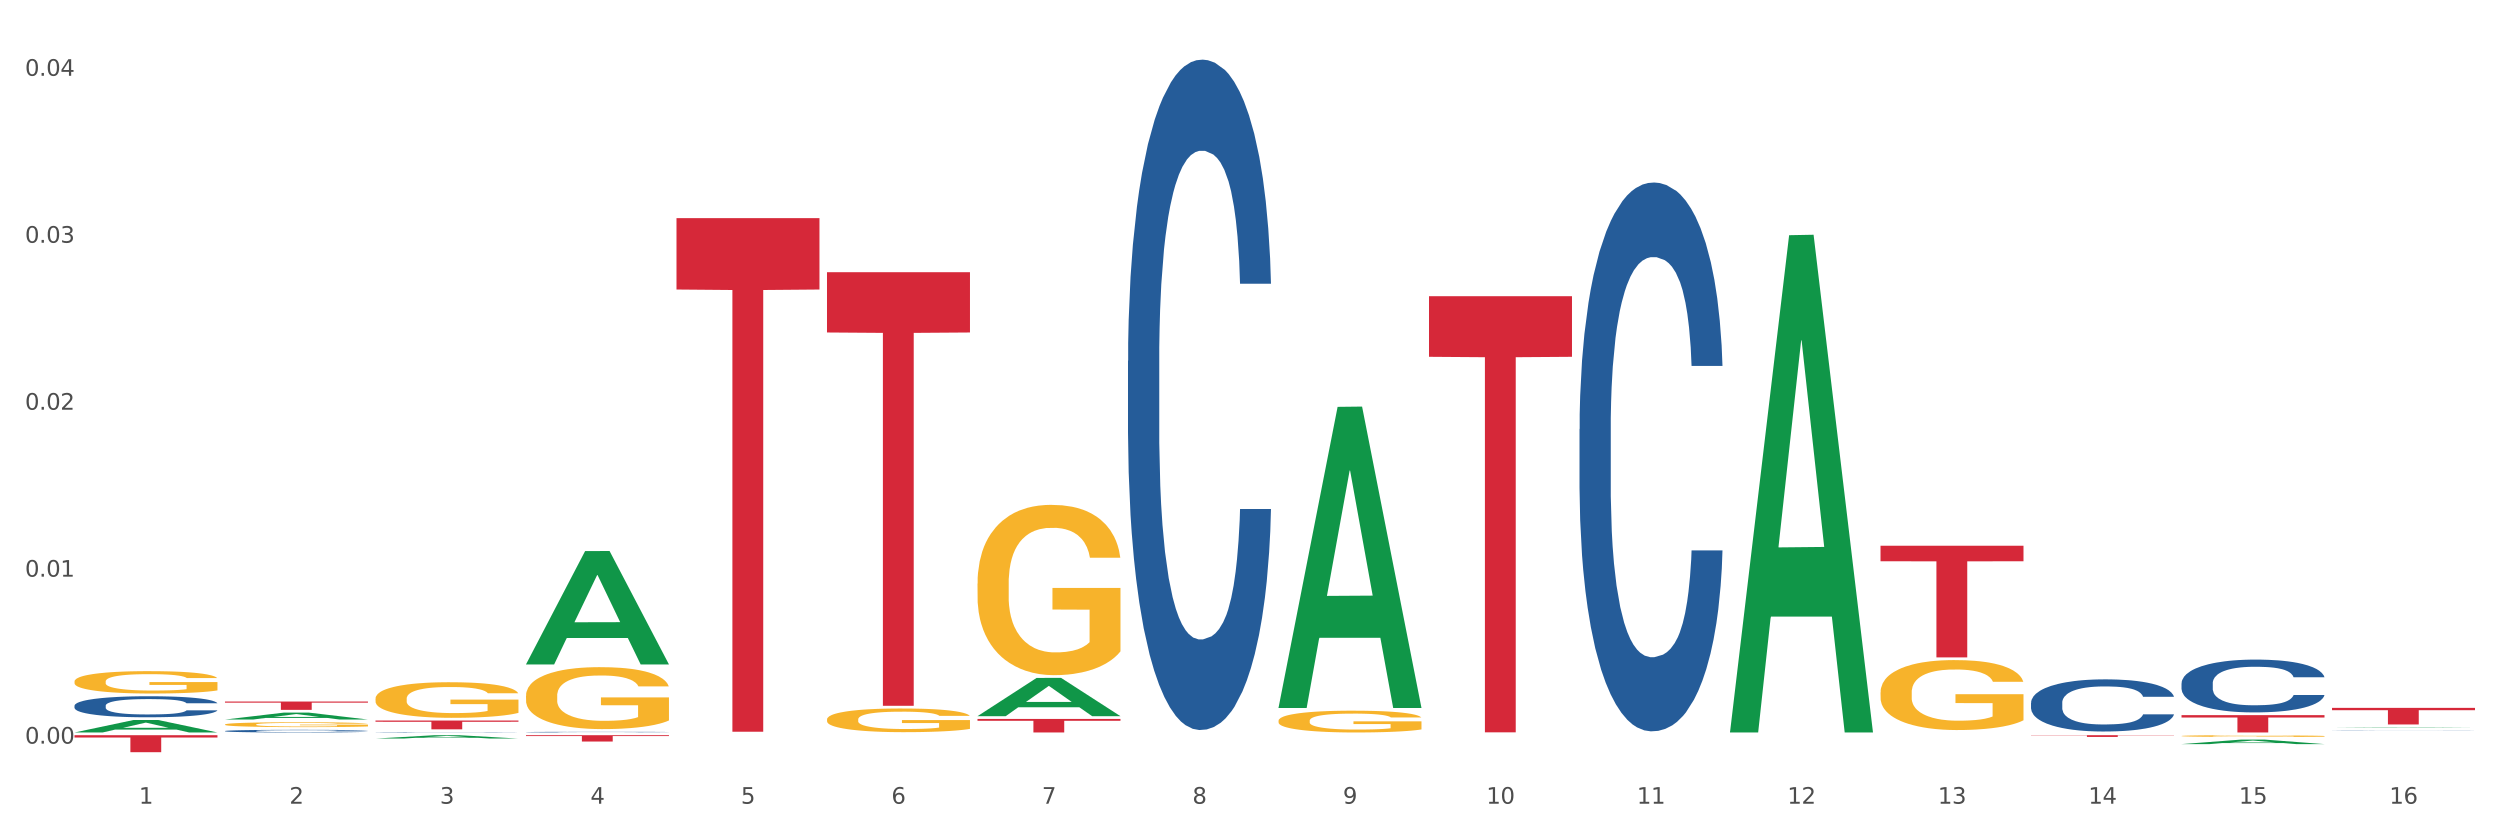 <?xml version="1.0" encoding="utf-8" standalone="no"?>
<!DOCTYPE svg PUBLIC "-//W3C//DTD SVG 1.1//EN"
  "http://www.w3.org/Graphics/SVG/1.1/DTD/svg11.dtd">
<svg xmlns:xlink="http://www.w3.org/1999/xlink" width="1080pt" height="360pt" viewBox="0 0 1080 360" xmlns="http://www.w3.org/2000/svg" version="1.1">
 <rect x="0" y="0" width="1080" height="360" fill="#333333" stroke="none"/>
 <defs>
  <style type="text/css">*{stroke-linejoin: round; stroke-linecap: butt}</style>
 </defs>
 <g id="figure_1">
  <g id="patch_1">
   <path d="M 0 360 
L 1080 360 
L 1080 0 
L 0 0 
z
" style="fill: #ffffff; stroke: #ffffff; stroke-linejoin: miter"/>
  </g>
  <g id="axes_1">
   <g id="matplotlib.axis_1">
    <g id="xtick_1">
     <g id="text_1">
      <!-- 1 -->
      <g style="fill: #4d4d4d" transform="translate(60.004 347.204) scale(0.096 -0.096)">
       <defs>
        <path id="DejaVuSans-31" d="M 794 531 
L 1825 531 
L 1825 4091 
L 703 3866 
L 703 4441 
L 1819 4666 
L 2450 4666 
L 2450 531 
L 3481 531 
L 3481 0 
L 794 0 
L 794 531 
z
" transform="scale(0.016)"/>
       </defs>
       <use xlink:href="#DejaVuSans-31"/>
      </g>
     </g>
    </g>
    <g id="xtick_2">
     <g id="text_2">
      <!-- 2 -->
      <g style="fill: #4d4d4d" transform="translate(125.021 347.204) scale(0.096 -0.096)">
       <defs>
        <path id="DejaVuSans-32" d="M 1228 531 
L 3431 531 
L 3431 0 
L 469 0 
L 469 531 
Q 828 903 1448 1529 
Q 2069 2156 2228 2338 
Q 2531 2678 2651 2914 
Q 2772 3150 2772 3378 
Q 2772 3750 2511 3984 
Q 2250 4219 1831 4219 
Q 1534 4219 1204 4116 
Q 875 4013 500 3803 
L 500 4441 
Q 881 4594 1212 4672 
Q 1544 4750 1819 4750 
Q 2544 4750 2975 4387 
Q 3406 4025 3406 3419 
Q 3406 3131 3298 2873 
Q 3191 2616 2906 2266 
Q 2828 2175 2409 1742 
Q 1991 1309 1228 531 
z
" transform="scale(0.016)"/>
       </defs>
       <use xlink:href="#DejaVuSans-32"/>
      </g>
     </g>
    </g>
    <g id="xtick_3">
     <g id="text_3">
      <!-- 3 -->
      <g style="fill: #4d4d4d" transform="translate(190.039 347.204) scale(0.096 -0.096)">
       <defs>
        <path id="DejaVuSans-33" d="M 2597 2516 
Q 3050 2419 3304 2112 
Q 3559 1806 3559 1356 
Q 3559 666 3084 287 
Q 2609 -91 1734 -91 
Q 1441 -91 1130 -33 
Q 819 25 488 141 
L 488 750 
Q 750 597 1062 519 
Q 1375 441 1716 441 
Q 2309 441 2620 675 
Q 2931 909 2931 1356 
Q 2931 1769 2642 2001 
Q 2353 2234 1838 2234 
L 1294 2234 
L 1294 2753 
L 1863 2753 
Q 2328 2753 2575 2939 
Q 2822 3125 2822 3475 
Q 2822 3834 2567 4026 
Q 2313 4219 1838 4219 
Q 1578 4219 1281 4162 
Q 984 4106 628 3988 
L 628 4550 
Q 988 4650 1302 4700 
Q 1616 4750 1894 4750 
Q 2613 4750 3031 4423 
Q 3450 4097 3450 3541 
Q 3450 3153 3228 2886 
Q 3006 2619 2597 2516 
z
" transform="scale(0.016)"/>
       </defs>
       <use xlink:href="#DejaVuSans-33"/>
      </g>
     </g>
    </g>
    <g id="xtick_4">
     <g id="text_4">
      <!-- 4 -->
      <g style="fill: #4d4d4d" transform="translate(255.056 347.204) scale(0.096 -0.096)">
       <defs>
        <path id="DejaVuSans-34" d="M 2419 4116 
L 825 1625 
L 2419 1625 
L 2419 4116 
z
M 2253 4666 
L 3047 4666 
L 3047 1625 
L 3713 1625 
L 3713 1100 
L 3047 1100 
L 3047 0 
L 2419 0 
L 2419 1100 
L 313 1100 
L 313 1709 
L 2253 4666 
z
" transform="scale(0.016)"/>
       </defs>
       <use xlink:href="#DejaVuSans-34"/>
      </g>
     </g>
    </g>
    <g id="xtick_5">
     <g id="text_5">
      <!-- 5 -->
      <g style="fill: #4d4d4d" transform="translate(320.073 347.204) scale(0.096 -0.096)">
       <defs>
        <path id="DejaVuSans-35" d="M 691 4666 
L 3169 4666 
L 3169 4134 
L 1269 4134 
L 1269 2991 
Q 1406 3038 1543 3061 
Q 1681 3084 1819 3084 
Q 2600 3084 3056 2656 
Q 3513 2228 3513 1497 
Q 3513 744 3044 326 
Q 2575 -91 1722 -91 
Q 1428 -91 1123 -41 
Q 819 9 494 109 
L 494 744 
Q 775 591 1075 516 
Q 1375 441 1709 441 
Q 2250 441 2565 725 
Q 2881 1009 2881 1497 
Q 2881 1984 2565 2268 
Q 2250 2553 1709 2553 
Q 1456 2553 1204 2497 
Q 953 2441 691 2322 
L 691 4666 
z
" transform="scale(0.016)"/>
       </defs>
       <use xlink:href="#DejaVuSans-35"/>
      </g>
     </g>
    </g>
    <g id="xtick_6">
     <g id="text_6">
      <!-- 6 -->
      <g style="fill: #4d4d4d" transform="translate(385.09 347.204) scale(0.096 -0.096)">
       <defs>
        <path id="DejaVuSans-36" d="M 2113 2584 
Q 1688 2584 1439 2293 
Q 1191 2003 1191 1497 
Q 1191 994 1439 701 
Q 1688 409 2113 409 
Q 2538 409 2786 701 
Q 3034 994 3034 1497 
Q 3034 2003 2786 2293 
Q 2538 2584 2113 2584 
z
M 3366 4563 
L 3366 3988 
Q 3128 4100 2886 4159 
Q 2644 4219 2406 4219 
Q 1781 4219 1451 3797 
Q 1122 3375 1075 2522 
Q 1259 2794 1537 2939 
Q 1816 3084 2150 3084 
Q 2853 3084 3261 2657 
Q 3669 2231 3669 1497 
Q 3669 778 3244 343 
Q 2819 -91 2113 -91 
Q 1303 -91 875 529 
Q 447 1150 447 2328 
Q 447 3434 972 4092 
Q 1497 4750 2381 4750 
Q 2619 4750 2861 4703 
Q 3103 4656 3366 4563 
z
" transform="scale(0.016)"/>
       </defs>
       <use xlink:href="#DejaVuSans-36"/>
      </g>
     </g>
    </g>
    <g id="xtick_7">
     <g id="text_7">
      <!-- 7 -->
      <g style="fill: #4d4d4d" transform="translate(450.108 347.204) scale(0.096 -0.096)">
       <defs>
        <path id="DejaVuSans-37" d="M 525 4666 
L 3525 4666 
L 3525 4397 
L 1831 0 
L 1172 0 
L 2766 4134 
L 525 4134 
L 525 4666 
z
" transform="scale(0.016)"/>
       </defs>
       <use xlink:href="#DejaVuSans-37"/>
      </g>
     </g>
    </g>
    <g id="xtick_8">
     <g id="text_8">
      <!-- 8 -->
      <g style="fill: #4d4d4d" transform="translate(515.125 347.204) scale(0.096 -0.096)">
       <defs>
        <path id="DejaVuSans-38" d="M 2034 2216 
Q 1584 2216 1326 1975 
Q 1069 1734 1069 1313 
Q 1069 891 1326 650 
Q 1584 409 2034 409 
Q 2484 409 2743 651 
Q 3003 894 3003 1313 
Q 3003 1734 2745 1975 
Q 2488 2216 2034 2216 
z
M 1403 2484 
Q 997 2584 770 2862 
Q 544 3141 544 3541 
Q 544 4100 942 4425 
Q 1341 4750 2034 4750 
Q 2731 4750 3128 4425 
Q 3525 4100 3525 3541 
Q 3525 3141 3298 2862 
Q 3072 2584 2669 2484 
Q 3125 2378 3379 2068 
Q 3634 1759 3634 1313 
Q 3634 634 3220 271 
Q 2806 -91 2034 -91 
Q 1263 -91 848 271 
Q 434 634 434 1313 
Q 434 1759 690 2068 
Q 947 2378 1403 2484 
z
M 1172 3481 
Q 1172 3119 1398 2916 
Q 1625 2713 2034 2713 
Q 2441 2713 2670 2916 
Q 2900 3119 2900 3481 
Q 2900 3844 2670 4047 
Q 2441 4250 2034 4250 
Q 1625 4250 1398 4047 
Q 1172 3844 1172 3481 
z
" transform="scale(0.016)"/>
       </defs>
       <use xlink:href="#DejaVuSans-38"/>
      </g>
     </g>
    </g>
    <g id="xtick_9">
     <g id="text_9">
      <!-- 9 -->
      <g style="fill: #4d4d4d" transform="translate(580.142 347.204) scale(0.096 -0.096)">
       <defs>
        <path id="DejaVuSans-39" d="M 703 97 
L 703 672 
Q 941 559 1184 500 
Q 1428 441 1663 441 
Q 2288 441 2617 861 
Q 2947 1281 2994 2138 
Q 2813 1869 2534 1725 
Q 2256 1581 1919 1581 
Q 1219 1581 811 2004 
Q 403 2428 403 3163 
Q 403 3881 828 4315 
Q 1253 4750 1959 4750 
Q 2769 4750 3195 4129 
Q 3622 3509 3622 2328 
Q 3622 1225 3098 567 
Q 2575 -91 1691 -91 
Q 1453 -91 1209 -44 
Q 966 3 703 97 
z
M 1959 2075 
Q 2384 2075 2632 2365 
Q 2881 2656 2881 3163 
Q 2881 3666 2632 3958 
Q 2384 4250 1959 4250 
Q 1534 4250 1286 3958 
Q 1038 3666 1038 3163 
Q 1038 2656 1286 2365 
Q 1534 2075 1959 2075 
z
" transform="scale(0.016)"/>
       </defs>
       <use xlink:href="#DejaVuSans-39"/>
      </g>
     </g>
    </g>
    <g id="xtick_10">
     <g id="text_10">
      <!-- 10 -->
      <g style="fill: #4d4d4d" transform="translate(642.105 347.204) scale(0.096 -0.096)">
       <defs>
        <path id="DejaVuSans-30" d="M 2034 4250 
Q 1547 4250 1301 3770 
Q 1056 3291 1056 2328 
Q 1056 1369 1301 889 
Q 1547 409 2034 409 
Q 2525 409 2770 889 
Q 3016 1369 3016 2328 
Q 3016 3291 2770 3770 
Q 2525 4250 2034 4250 
z
M 2034 4750 
Q 2819 4750 3233 4129 
Q 3647 3509 3647 2328 
Q 3647 1150 3233 529 
Q 2819 -91 2034 -91 
Q 1250 -91 836 529 
Q 422 1150 422 2328 
Q 422 3509 836 4129 
Q 1250 4750 2034 4750 
z
" transform="scale(0.016)"/>
       </defs>
       <use xlink:href="#DejaVuSans-31"/>
       <use xlink:href="#DejaVuSans-30" transform="translate(63.623 0)"/>
      </g>
     </g>
    </g>
    <g id="xtick_11">
     <g id="text_11">
      <!-- 11 -->
      <g style="fill: #4d4d4d" transform="translate(707.123 347.204) scale(0.096 -0.096)">
       <use xlink:href="#DejaVuSans-31"/>
       <use xlink:href="#DejaVuSans-31" transform="translate(63.623 0)"/>
      </g>
     </g>
    </g>
    <g id="xtick_12">
     <g id="text_12">
      <!-- 12 -->
      <g style="fill: #4d4d4d" transform="translate(772.14 347.204) scale(0.096 -0.096)">
       <use xlink:href="#DejaVuSans-31"/>
       <use xlink:href="#DejaVuSans-32" transform="translate(63.623 0)"/>
      </g>
     </g>
    </g>
    <g id="xtick_13">
     <g id="text_13">
      <!-- 13 -->
      <g style="fill: #4d4d4d" transform="translate(837.157 347.204) scale(0.096 -0.096)">
       <use xlink:href="#DejaVuSans-31"/>
       <use xlink:href="#DejaVuSans-33" transform="translate(63.623 0)"/>
      </g>
     </g>
    </g>
    <g id="xtick_14">
     <g id="text_14">
      <!-- 14 -->
      <g style="fill: #4d4d4d" transform="translate(902.174 347.204) scale(0.096 -0.096)">
       <use xlink:href="#DejaVuSans-31"/>
       <use xlink:href="#DejaVuSans-34" transform="translate(63.623 0)"/>
      </g>
     </g>
    </g>
    <g id="xtick_15">
     <g id="text_15">
      <!-- 15 -->
      <g style="fill: #4d4d4d" transform="translate(967.192 347.204) scale(0.096 -0.096)">
       <use xlink:href="#DejaVuSans-31"/>
       <use xlink:href="#DejaVuSans-35" transform="translate(63.623 0)"/>
      </g>
     </g>
    </g>
    <g id="xtick_16">
     <g id="text_16">
      <!-- 16 -->
      <g style="fill: #4d4d4d" transform="translate(1032.209 347.204) scale(0.096 -0.096)">
       <use xlink:href="#DejaVuSans-31"/>
       <use xlink:href="#DejaVuSans-36" transform="translate(63.623 0)"/>
      </g>
     </g>
    </g>
    <g id="xtick_17"/>
    <g id="xtick_18"/>
    <g id="xtick_19"/>
    <g id="xtick_20"/>
    <g id="xtick_21"/>
    <g id="xtick_22"/>
    <g id="xtick_23"/>
    <g id="xtick_24"/>
    <g id="xtick_25"/>
    <g id="xtick_26"/>
    <g id="xtick_27"/>
    <g id="xtick_28"/>
    <g id="xtick_29"/>
    <g id="xtick_30"/>
    <g id="xtick_31"/>
   </g>
   <g id="matplotlib.axis_2">
    <g id="ytick_1">
     <g id="text_17">
      <!-- 0.00 -->
      <g style="fill: #4d4d4d" transform="translate(10.8 321.246) scale(0.096 -0.096)">
       <defs>
        <path id="DejaVuSans-2e" d="M 684 794 
L 1344 794 
L 1344 0 
L 684 0 
L 684 794 
z
" transform="scale(0.016)"/>
       </defs>
       <use xlink:href="#DejaVuSans-30"/>
       <use xlink:href="#DejaVuSans-2e" transform="translate(63.623 0)"/>
       <use xlink:href="#DejaVuSans-30" transform="translate(95.41 0)"/>
       <use xlink:href="#DejaVuSans-30" transform="translate(159.033 0)"/>
      </g>
     </g>
    </g>
    <g id="ytick_2">
     <g id="text_18">
      <!-- 0.01 -->
      <g style="fill: #4d4d4d" transform="translate(10.8 249.119) scale(0.096 -0.096)">
       <use xlink:href="#DejaVuSans-30"/>
       <use xlink:href="#DejaVuSans-2e" transform="translate(63.623 0)"/>
       <use xlink:href="#DejaVuSans-30" transform="translate(95.41 0)"/>
       <use xlink:href="#DejaVuSans-31" transform="translate(159.033 0)"/>
      </g>
     </g>
    </g>
    <g id="ytick_3">
     <g id="text_19">
      <!-- 0.02 -->
      <g style="fill: #4d4d4d" transform="translate(10.8 176.991) scale(0.096 -0.096)">
       <use xlink:href="#DejaVuSans-30"/>
       <use xlink:href="#DejaVuSans-2e" transform="translate(63.623 0)"/>
       <use xlink:href="#DejaVuSans-30" transform="translate(95.41 0)"/>
       <use xlink:href="#DejaVuSans-32" transform="translate(159.033 0)"/>
      </g>
     </g>
    </g>
    <g id="ytick_4">
     <g id="text_20">
      <!-- 0.03 -->
      <g style="fill: #4d4d4d" transform="translate(10.8 104.864) scale(0.096 -0.096)">
       <use xlink:href="#DejaVuSans-30"/>
       <use xlink:href="#DejaVuSans-2e" transform="translate(63.623 0)"/>
       <use xlink:href="#DejaVuSans-30" transform="translate(95.41 0)"/>
       <use xlink:href="#DejaVuSans-33" transform="translate(159.033 0)"/>
      </g>
     </g>
    </g>
    <g id="ytick_5">
     <g id="text_21">
      <!-- 0.04 -->
      <g style="fill: #4d4d4d" transform="translate(10.8 32.736) scale(0.096 -0.096)">
       <use xlink:href="#DejaVuSans-30"/>
       <use xlink:href="#DejaVuSans-2e" transform="translate(63.623 0)"/>
       <use xlink:href="#DejaVuSans-30" transform="translate(95.41 0)"/>
       <use xlink:href="#DejaVuSans-34" transform="translate(159.033 0)"/>
      </g>
     </g>
    </g>
    <g id="ytick_6"/>
    <g id="ytick_7"/>
    <g id="ytick_8"/>
    <g id="ytick_9"/>
   </g>
   <g id="PolyCollection_1">
    <path d="M 32.175 316.421 
L 32.239 316.416 
L 57.709 311.039 
L 68.28 311.034 
L 93.941 316.432 
L 81.715 316.432 
L 76.176 315.175 
L 49.877 315.175 
L 49.686 315.195 
L 44.337 316.432 
L 32.175 316.432 
L 32.175 316.421 
L 53.188 314.424 
L 72.864 314.419 
L 63.122 312.184 
L 62.995 312.174 
L 62.867 312.189 
L 53.125 314.419 
L 53.188 314.424 
L 32.175 316.421 
z
" clip-path="url(#p3e67d7c27b)" style="fill: #109648"/>
    <path d="M 97.192 310.836 
L 97.256 310.833 
L 122.727 307.836 
L 133.297 307.833 
L 158.959 310.842 
L 146.733 310.842 
L 141.193 310.141 
L 114.894 310.141 
L 114.703 310.153 
L 109.354 310.842 
L 97.192 310.842 
L 97.192 310.836 
L 118.206 309.723 
L 137.882 309.72 
L 128.139 308.475 
L 128.012 308.469 
L 127.884 308.478 
L 118.142 309.72 
L 118.206 309.723 
L 97.192 310.836 
z
" clip-path="url(#p3e67d7c27b)" style="fill: #109648"/>
    <path d="M 162.209 319.054 
L 162.273 319.052 
L 187.744 317.6 
L 198.314 317.599 
L 223.976 319.057 
L 211.75 319.057 
L 206.21 318.717 
L 179.912 318.717 
L 179.721 318.723 
L 174.372 319.057 
L 162.209 319.057 
L 162.209 319.054 
L 183.223 318.515 
L 202.899 318.513 
L 193.156 317.91 
L 193.029 317.907 
L 192.902 317.911 
L 183.159 318.513 
L 183.223 318.515 
L 162.209 319.054 
z
" clip-path="url(#p3e67d7c27b)" style="fill: #109648"/>
    <path d="M 227.227 286.95 
L 227.29 286.904 
L 252.761 238.075 
L 263.331 238.029 
L 288.993 287.042 
L 276.767 287.042 
L 271.227 275.629 
L 244.929 275.629 
L 244.738 275.813 
L 239.389 287.042 
L 227.227 287.042 
L 227.227 286.95 
L 248.24 268.818 
L 267.916 268.772 
L 258.174 248.476 
L 258.046 248.384 
L 257.919 248.522 
L 248.176 268.772 
L 248.24 268.818 
L 227.227 286.95 
z
" clip-path="url(#p3e67d7c27b)" style="fill: #109648"/>
    <path d="M 552.313 311.366 
L 552.386 311.357 
L 552.386 311.047 
L 552.532 310.781 
L 553.261 310.136 
L 554.355 309.602 
L 555.157 309.319 
L 555.959 309.086 
L 556.907 308.854 
L 558.074 308.613 
L 560.189 308.261 
L 561.501 308.08 
L 563.106 307.891 
L 566.023 307.616 
L 568.137 307.461 
L 570.325 307.332 
L 573.898 307.177 
L 576.232 307.108 
L 578.711 307.056 
L 581.701 307.022 
L 583.962 307.013 
L 588.921 307.039 
L 593.15 307.117 
L 595.192 307.177 
L 597.817 307.28 
L 599.203 307.349 
L 601.464 307.487 
L 603.797 307.667 
L 605.401 307.822 
L 607.808 308.114 
L 609.631 308.407 
L 611.308 308.768 
L 612.183 309.017 
L 612.84 309.25 
L 613.423 309.516 
L 614.006 309.938 
L 600.88 309.938 
L 600.37 309.637 
L 599.567 309.353 
L 598.401 309.078 
L 597.38 308.906 
L 595.63 308.691 
L 594.025 308.553 
L 592.348 308.45 
L 590.306 308.364 
L 588.702 308.321 
L 586.441 308.286 
L 581.993 308.295 
L 579.003 308.364 
L 576.961 308.45 
L 575.649 308.527 
L 574.482 308.613 
L 573.169 308.734 
L 571.638 308.914 
L 570.544 309.078 
L 569.45 309.284 
L 568.575 309.491 
L 567.773 309.731 
L 567.116 309.989 
L 566.606 310.256 
L 566.168 310.583 
L 565.804 311.125 
L 565.804 312.303 
L 565.95 312.57 
L 566.314 312.922 
L 566.752 313.189 
L 567.481 313.507 
L 568.137 313.722 
L 569.377 314.032 
L 570.763 314.29 
L 571.856 314.453 
L 572.95 314.591 
L 574.846 314.78 
L 576.961 314.935 
L 578.784 315.03 
L 581.264 315.116 
L 582.941 315.15 
L 584.399 315.167 
L 587.973 315.167 
L 590.525 315.141 
L 593.369 315.081 
L 595.557 315.004 
L 597.38 314.909 
L 599.422 314.754 
L 600.734 314.608 
L 600.734 312.811 
L 584.691 312.802 
L 584.691 311.606 
L 614.079 311.606 
L 614.079 315.116 
L 612.84 315.296 
L 611.454 315.46 
L 609.996 315.606 
L 607.808 315.786 
L 605.183 315.958 
L 602.849 316.079 
L 600.37 316.182 
L 597.453 316.277 
L 593.661 316.363 
L 591.327 316.397 
L 588.41 316.423 
L 584.983 316.432 
L 581.993 316.414 
L 579.076 316.371 
L 576.013 316.294 
L 573.023 316.182 
L 570.763 316.07 
L 568.502 315.933 
L 566.096 315.752 
L 564.199 315.58 
L 562.741 315.425 
L 561.137 315.227 
L 559.387 314.969 
L 558.074 314.737 
L 556.907 314.496 
L 555.667 314.187 
L 554.792 313.92 
L 553.917 313.585 
L 553.407 313.335 
L 552.823 312.948 
L 552.386 312.406 
L 552.313 311.366 
z
" clip-path="url(#p3e67d7c27b)" style="fill: #f7b32b"/>
    <path d="M 812.382 299.123 
L 812.455 299.095 
L 812.455 298.101 
L 812.601 297.246 
L 813.33 295.175 
L 814.424 293.464 
L 815.226 292.553 
L 816.028 291.808 
L 816.976 291.063 
L 818.143 290.29 
L 820.258 289.158 
L 821.57 288.578 
L 823.175 287.971 
L 826.092 287.088 
L 828.206 286.591 
L 830.394 286.177 
L 833.967 285.68 
L 836.301 285.459 
L 838.78 285.293 
L 841.77 285.183 
L 844.031 285.155 
L 848.99 285.238 
L 853.219 285.487 
L 855.261 285.68 
L 857.886 286.011 
L 859.272 286.232 
L 861.532 286.674 
L 863.866 287.253 
L 865.47 287.75 
L 867.877 288.689 
L 869.7 289.627 
L 871.377 290.786 
L 872.252 291.587 
L 872.909 292.332 
L 873.492 293.188 
L 874.075 294.541 
L 860.949 294.541 
L 860.439 293.574 
L 859.636 292.664 
L 858.47 291.78 
L 857.449 291.228 
L 855.699 290.538 
L 854.094 290.096 
L 852.417 289.765 
L 850.375 289.489 
L 848.771 289.351 
L 846.51 289.241 
L 842.062 289.268 
L 839.072 289.489 
L 837.03 289.765 
L 835.717 290.014 
L 834.551 290.29 
L 833.238 290.676 
L 831.707 291.256 
L 830.613 291.78 
L 829.519 292.443 
L 828.644 293.105 
L 827.842 293.878 
L 827.185 294.706 
L 826.675 295.562 
L 826.237 296.611 
L 825.873 298.35 
L 825.873 302.132 
L 826.019 302.987 
L 826.383 304.119 
L 826.821 304.975 
L 827.55 305.996 
L 828.206 306.686 
L 829.446 307.68 
L 830.832 308.508 
L 831.925 309.032 
L 833.019 309.474 
L 834.915 310.081 
L 837.03 310.578 
L 838.853 310.882 
L 841.333 311.158 
L 843.01 311.268 
L 844.468 311.324 
L 848.042 311.324 
L 850.594 311.241 
L 853.438 311.048 
L 855.626 310.799 
L 857.449 310.495 
L 859.491 309.999 
L 860.803 309.529 
L 860.803 303.76 
L 844.76 303.733 
L 844.76 299.896 
L 874.148 299.896 
L 874.148 311.158 
L 872.909 311.738 
L 871.523 312.262 
L 870.065 312.731 
L 867.877 313.311 
L 865.252 313.863 
L 862.918 314.25 
L 860.439 314.581 
L 857.522 314.884 
L 853.73 315.16 
L 851.396 315.271 
L 848.479 315.354 
L 845.052 315.381 
L 842.062 315.326 
L 839.145 315.188 
L 836.082 314.94 
L 833.092 314.581 
L 830.832 314.222 
L 828.571 313.78 
L 826.164 313.201 
L 824.268 312.649 
L 822.81 312.152 
L 821.206 311.517 
L 819.455 310.689 
L 818.143 309.943 
L 816.976 309.17 
L 815.736 308.177 
L 814.861 307.321 
L 813.986 306.244 
L 813.476 305.444 
L 812.892 304.202 
L 812.455 302.463 
L 812.382 299.123 
z
" clip-path="url(#p3e67d7c27b)" style="fill: #f7b32b"/>
    <path d="M 942.416 317.946 
L 942.489 317.946 
L 942.489 317.921 
L 942.635 317.9 
L 943.364 317.848 
L 944.458 317.806 
L 945.26 317.783 
L 946.063 317.764 
L 947.011 317.746 
L 948.177 317.727 
L 950.292 317.698 
L 951.605 317.684 
L 953.209 317.669 
L 956.126 317.647 
L 958.241 317.635 
L 960.429 317.624 
L 964.002 317.612 
L 966.335 317.606 
L 968.815 317.602 
L 971.805 317.6 
L 974.065 317.599 
L 979.024 317.601 
L 983.254 317.607 
L 985.296 317.612 
L 987.921 317.62 
L 989.306 317.626 
L 991.567 317.637 
L 993.901 317.651 
L 995.505 317.663 
L 997.911 317.687 
L 999.734 317.71 
L 1001.412 317.739 
L 1002.287 317.759 
L 1002.943 317.777 
L 1003.526 317.799 
L 1004.11 317.832 
L 990.984 317.832 
L 990.473 317.808 
L 989.671 317.786 
L 988.504 317.764 
L 987.483 317.75 
L 985.733 317.733 
L 984.129 317.722 
L 982.451 317.714 
L 980.41 317.707 
L 978.805 317.703 
L 976.545 317.7 
L 972.096 317.701 
L 969.106 317.707 
L 967.065 317.714 
L 965.752 317.72 
L 964.585 317.727 
L 963.273 317.736 
L 961.741 317.751 
L 960.647 317.764 
L 959.553 317.78 
L 958.678 317.797 
L 957.876 317.816 
L 957.22 317.836 
L 956.709 317.858 
L 956.272 317.884 
L 955.907 317.927 
L 955.907 318.021 
L 956.053 318.042 
L 956.418 318.071 
L 956.855 318.092 
L 957.585 318.117 
L 958.241 318.134 
L 959.481 318.159 
L 960.866 318.18 
L 961.96 318.193 
L 963.054 318.204 
L 964.95 318.219 
L 967.065 318.231 
L 968.888 318.239 
L 971.367 318.246 
L 973.044 318.248 
L 974.503 318.25 
L 978.076 318.25 
L 980.628 318.248 
L 983.472 318.243 
L 985.66 318.237 
L 987.483 318.229 
L 989.525 318.217 
L 990.838 318.205 
L 990.838 318.062 
L 974.795 318.061 
L 974.795 317.966 
L 1004.183 317.966 
L 1004.183 318.246 
L 1002.943 318.26 
L 1001.558 318.273 
L 1000.099 318.285 
L 997.911 318.299 
L 995.286 318.313 
L 992.953 318.323 
L 990.473 318.331 
L 987.556 318.338 
L 983.764 318.345 
L 981.431 318.348 
L 978.514 318.35 
L 975.086 318.351 
L 972.096 318.349 
L 969.179 318.346 
L 966.117 318.34 
L 963.127 318.331 
L 960.866 318.322 
L 958.605 318.311 
L 956.199 318.296 
L 954.303 318.283 
L 952.844 318.27 
L 951.24 318.255 
L 949.49 318.234 
L 948.177 318.215 
L 947.011 318.196 
L 945.771 318.171 
L 944.896 318.15 
L 944.021 318.123 
L 943.51 318.104 
L 942.927 318.073 
L 942.489 318.029 
L 942.416 317.946 
z
" clip-path="url(#p3e67d7c27b)" style="fill: #f7b32b"/>
    <path d="M 422.278 252.096 
L 422.351 252.029 
L 422.351 249.61 
L 422.497 247.527 
L 423.226 242.487 
L 424.32 238.32 
L 425.122 236.103 
L 425.925 234.289 
L 426.873 232.474 
L 428.039 230.593 
L 430.154 227.838 
L 431.467 226.427 
L 433.071 224.948 
L 435.988 222.798 
L 438.103 221.588 
L 440.291 220.58 
L 443.864 219.371 
L 446.197 218.833 
L 448.677 218.43 
L 451.667 218.161 
L 453.927 218.094 
L 458.886 218.296 
L 463.116 218.9 
L 465.158 219.371 
L 467.783 220.177 
L 469.168 220.715 
L 471.429 221.79 
L 473.763 223.201 
L 475.367 224.411 
L 477.773 226.695 
L 479.596 228.98 
L 481.274 231.802 
L 482.149 233.751 
L 482.805 235.565 
L 483.389 237.649 
L 483.972 240.941 
L 470.846 240.941 
L 470.335 238.589 
L 469.533 236.372 
L 468.366 234.221 
L 467.345 232.877 
L 465.595 231.198 
L 463.991 230.122 
L 462.314 229.316 
L 460.272 228.644 
L 458.667 228.308 
L 456.407 228.039 
L 451.958 228.106 
L 448.969 228.644 
L 446.927 229.316 
L 445.614 229.921 
L 444.447 230.593 
L 443.135 231.534 
L 441.603 232.945 
L 440.509 234.221 
L 439.416 235.834 
L 438.54 237.447 
L 437.738 239.328 
L 437.082 241.344 
L 436.571 243.427 
L 436.134 245.981 
L 435.769 250.214 
L 435.769 259.42 
L 435.915 261.504 
L 436.28 264.259 
L 436.717 266.342 
L 437.447 268.828 
L 438.103 270.508 
L 439.343 272.927 
L 440.728 274.943 
L 441.822 276.22 
L 442.916 277.295 
L 444.812 278.773 
L 446.927 279.983 
L 448.75 280.722 
L 451.229 281.394 
L 452.906 281.663 
L 454.365 281.797 
L 457.938 281.797 
L 460.49 281.596 
L 463.334 281.125 
L 465.522 280.52 
L 467.345 279.781 
L 469.387 278.572 
L 470.7 277.429 
L 470.7 263.385 
L 454.657 263.318 
L 454.657 253.977 
L 484.045 253.977 
L 484.045 281.394 
L 482.805 282.805 
L 481.42 284.082 
L 479.961 285.224 
L 477.773 286.635 
L 475.148 287.979 
L 472.815 288.92 
L 470.335 289.727 
L 467.418 290.466 
L 463.626 291.138 
L 461.293 291.406 
L 458.376 291.608 
L 454.948 291.675 
L 451.958 291.541 
L 449.041 291.205 
L 445.979 290.6 
L 442.989 289.727 
L 440.728 288.853 
L 438.468 287.778 
L 436.061 286.367 
L 434.165 285.023 
L 432.707 283.813 
L 431.102 282.268 
L 429.352 280.252 
L 428.039 278.437 
L 426.873 276.556 
L 425.633 274.137 
L 424.758 272.054 
L 423.883 269.433 
L 423.372 267.484 
L 422.789 264.46 
L 422.351 260.227 
L 422.278 252.096 
z
" clip-path="url(#p3e67d7c27b)" style="fill: #f7b32b"/>
    <path d="M 357.261 310.796 
L 357.334 310.786 
L 357.334 310.45 
L 357.48 310.16 
L 358.209 309.459 
L 359.303 308.88 
L 360.105 308.572 
L 360.907 308.319 
L 361.855 308.067 
L 363.022 307.805 
L 365.137 307.422 
L 366.45 307.226 
L 368.054 307.021 
L 370.971 306.722 
L 373.086 306.553 
L 375.273 306.413 
L 378.847 306.245 
L 381.18 306.17 
L 383.66 306.114 
L 386.649 306.077 
L 388.91 306.067 
L 393.869 306.095 
L 398.098 306.18 
L 400.14 306.245 
L 402.766 306.357 
L 404.151 306.432 
L 406.412 306.581 
L 408.745 306.778 
L 410.35 306.946 
L 412.756 307.264 
L 414.579 307.581 
L 416.256 307.974 
L 417.132 308.245 
L 417.788 308.497 
L 418.371 308.787 
L 418.955 309.245 
L 405.828 309.245 
L 405.318 308.917 
L 404.516 308.609 
L 403.349 308.31 
L 402.328 308.123 
L 400.578 307.89 
L 398.974 307.74 
L 397.296 307.628 
L 395.254 307.535 
L 393.65 307.488 
L 391.39 307.45 
L 386.941 307.46 
L 383.951 307.535 
L 381.909 307.628 
L 380.597 307.712 
L 379.43 307.805 
L 378.117 307.936 
L 376.586 308.133 
L 375.492 308.31 
L 374.398 308.534 
L 373.523 308.759 
L 372.721 309.02 
L 372.065 309.301 
L 371.554 309.59 
L 371.117 309.945 
L 370.752 310.534 
L 370.752 311.814 
L 370.898 312.104 
L 371.263 312.487 
L 371.7 312.777 
L 372.429 313.122 
L 373.086 313.356 
L 374.325 313.692 
L 375.711 313.973 
L 376.805 314.15 
L 377.899 314.3 
L 379.795 314.505 
L 381.909 314.674 
L 383.733 314.776 
L 386.212 314.87 
L 387.889 314.907 
L 389.348 314.926 
L 392.921 314.926 
L 395.473 314.898 
L 398.317 314.832 
L 400.505 314.748 
L 402.328 314.646 
L 404.37 314.477 
L 405.683 314.319 
L 405.683 312.366 
L 389.639 312.356 
L 389.639 311.057 
L 419.028 311.057 
L 419.028 314.87 
L 417.788 315.066 
L 416.402 315.244 
L 414.944 315.403 
L 412.756 315.599 
L 410.131 315.786 
L 407.797 315.916 
L 405.318 316.029 
L 402.401 316.131 
L 398.609 316.225 
L 396.275 316.262 
L 393.358 316.29 
L 389.931 316.3 
L 386.941 316.281 
L 384.024 316.234 
L 380.961 316.15 
L 377.972 316.029 
L 375.711 315.907 
L 373.45 315.758 
L 371.044 315.561 
L 369.148 315.374 
L 367.689 315.206 
L 366.085 314.991 
L 364.335 314.711 
L 363.022 314.459 
L 361.855 314.197 
L 360.616 313.861 
L 359.741 313.571 
L 358.866 313.207 
L 358.355 312.936 
L 357.772 312.515 
L 357.334 311.926 
L 357.261 310.796 
z
" clip-path="url(#p3e67d7c27b)" style="fill: #f7b32b"/>
    <path d="M 162.209 301.829 
L 162.282 301.815 
L 162.282 301.309 
L 162.428 300.874 
L 163.157 299.82 
L 164.251 298.949 
L 165.054 298.485 
L 165.856 298.106 
L 166.804 297.727 
L 167.97 297.333 
L 170.085 296.757 
L 171.398 296.462 
L 173.002 296.153 
L 175.919 295.703 
L 178.034 295.45 
L 180.222 295.24 
L 183.795 294.987 
L 186.128 294.874 
L 188.608 294.79 
L 191.598 294.734 
L 193.858 294.72 
L 198.817 294.762 
L 203.047 294.888 
L 205.089 294.987 
L 207.714 295.155 
L 209.099 295.268 
L 211.36 295.493 
L 213.694 295.788 
L 215.298 296.04 
L 217.704 296.518 
L 219.528 296.996 
L 221.205 297.586 
L 222.08 297.993 
L 222.736 298.373 
L 223.32 298.808 
L 223.903 299.497 
L 210.777 299.497 
L 210.266 299.005 
L 209.464 298.541 
L 208.297 298.092 
L 207.276 297.811 
L 205.526 297.46 
L 203.922 297.235 
L 202.245 297.066 
L 200.203 296.926 
L 198.598 296.855 
L 196.338 296.799 
L 191.889 296.813 
L 188.9 296.926 
L 186.858 297.066 
L 185.545 297.193 
L 184.378 297.333 
L 183.066 297.53 
L 181.534 297.825 
L 180.44 298.092 
L 179.347 298.429 
L 178.471 298.766 
L 177.669 299.16 
L 177.013 299.581 
L 176.503 300.017 
L 176.065 300.551 
L 175.7 301.436 
L 175.7 303.361 
L 175.846 303.796 
L 176.211 304.372 
L 176.648 304.808 
L 177.378 305.328 
L 178.034 305.679 
L 179.274 306.185 
L 180.659 306.606 
L 181.753 306.873 
L 182.847 307.098 
L 184.743 307.407 
L 186.858 307.66 
L 188.681 307.815 
L 191.16 307.955 
L 192.837 308.011 
L 194.296 308.04 
L 197.869 308.04 
L 200.422 307.997 
L 203.266 307.899 
L 205.453 307.773 
L 207.276 307.618 
L 209.318 307.365 
L 210.631 307.126 
L 210.631 304.19 
L 194.588 304.176 
L 194.588 302.223 
L 223.976 302.223 
L 223.976 307.955 
L 222.736 308.25 
L 221.351 308.517 
L 219.892 308.756 
L 217.704 309.051 
L 215.079 309.332 
L 212.746 309.529 
L 210.266 309.697 
L 207.349 309.852 
L 203.557 309.993 
L 201.224 310.049 
L 198.307 310.091 
L 194.879 310.105 
L 191.889 310.077 
L 188.972 310.007 
L 185.91 309.88 
L 182.92 309.697 
L 180.659 309.515 
L 178.399 309.29 
L 175.992 308.995 
L 174.096 308.714 
L 172.638 308.461 
L 171.033 308.138 
L 169.283 307.716 
L 167.97 307.337 
L 166.804 306.944 
L 165.564 306.438 
L 164.689 306.002 
L 163.814 305.454 
L 163.303 305.047 
L 162.72 304.415 
L 162.282 303.529 
L 162.209 301.829 
z
" clip-path="url(#p3e67d7c27b)" style="fill: #f7b32b"/>
    <path d="M 227.227 300.578 
L 227.3 300.554 
L 227.3 299.674 
L 227.445 298.916 
L 228.175 297.083 
L 229.269 295.567 
L 230.071 294.76 
L 230.873 294.1 
L 231.821 293.44 
L 232.988 292.756 
L 235.102 291.754 
L 236.415 291.24 
L 238.019 290.703 
L 240.936 289.921 
L 243.051 289.481 
L 245.239 289.114 
L 248.812 288.674 
L 251.146 288.478 
L 253.625 288.332 
L 256.615 288.234 
L 258.876 288.209 
L 263.834 288.283 
L 268.064 288.503 
L 270.106 288.674 
L 272.731 288.967 
L 274.117 289.163 
L 276.377 289.554 
L 278.711 290.067 
L 280.315 290.507 
L 282.722 291.338 
L 284.545 292.169 
L 286.222 293.196 
L 287.097 293.905 
L 287.753 294.565 
L 288.337 295.323 
L 288.92 296.52 
L 275.794 296.52 
L 275.283 295.665 
L 274.481 294.858 
L 273.315 294.076 
L 272.294 293.587 
L 270.543 292.976 
L 268.939 292.585 
L 267.262 292.292 
L 265.22 292.047 
L 263.616 291.925 
L 261.355 291.827 
L 256.907 291.852 
L 253.917 292.047 
L 251.875 292.292 
L 250.562 292.512 
L 249.396 292.756 
L 248.083 293.098 
L 246.552 293.612 
L 245.458 294.076 
L 244.364 294.663 
L 243.489 295.249 
L 242.687 295.934 
L 242.03 296.667 
L 241.52 297.425 
L 241.082 298.354 
L 240.718 299.894 
L 240.718 303.242 
L 240.863 304 
L 241.228 305.002 
L 241.666 305.76 
L 242.395 306.664 
L 243.051 307.276 
L 244.291 308.156 
L 245.676 308.889 
L 246.77 309.353 
L 247.864 309.744 
L 249.76 310.282 
L 251.875 310.722 
L 253.698 310.991 
L 256.177 311.235 
L 257.855 311.333 
L 259.313 311.382 
L 262.886 311.382 
L 265.439 311.309 
L 268.283 311.138 
L 270.47 310.918 
L 272.294 310.649 
L 274.335 310.209 
L 275.648 309.793 
L 275.648 304.685 
L 259.605 304.66 
L 259.605 301.262 
L 288.993 301.262 
L 288.993 311.235 
L 287.753 311.749 
L 286.368 312.213 
L 284.909 312.629 
L 282.722 313.142 
L 280.096 313.631 
L 277.763 313.973 
L 275.283 314.266 
L 272.366 314.535 
L 268.574 314.78 
L 266.241 314.878 
L 263.324 314.951 
L 259.897 314.975 
L 256.907 314.926 
L 253.99 314.804 
L 250.927 314.584 
L 247.937 314.266 
L 245.676 313.949 
L 243.416 313.558 
L 241.009 313.044 
L 239.113 312.555 
L 237.655 312.115 
L 236.05 311.553 
L 234.3 310.82 
L 232.988 310.16 
L 231.821 309.475 
L 230.581 308.595 
L 229.706 307.838 
L 228.831 306.884 
L 228.321 306.176 
L 227.737 305.076 
L 227.3 303.536 
L 227.227 300.578 
z
" clip-path="url(#p3e67d7c27b)" style="fill: #f7b32b"/>
    <path d="M 422.278 310.567 
L 484.045 310.567 
L 484.045 311.382 
L 459.748 311.388 
L 459.748 316.432 
L 446.429 316.432 
L 446.429 311.388 
L 422.278 311.382 
L 422.278 310.573 
L 422.278 310.567 
z
" clip-path="url(#p3e67d7c27b)" style="fill: #d62839"/>
    <path d="M 617.33 127.955 
L 679.097 127.955 
L 679.097 154.139 
L 654.8 154.316 
L 654.8 316.371 
L 641.481 316.371 
L 641.481 154.316 
L 617.33 154.139 
L 617.33 128.132 
L 617.33 127.955 
z
" clip-path="url(#p3e67d7c27b)" style="fill: #d62839"/>
    <path d="M 32.175 317.599 
L 93.941 317.599 
L 93.941 318.62 
L 69.645 318.627 
L 69.645 324.95 
L 56.325 324.95 
L 56.325 318.627 
L 32.175 318.62 
L 32.175 317.606 
L 32.175 317.599 
z
" clip-path="url(#p3e67d7c27b)" style="fill: #d62839"/>
    <path d="M 162.209 311.272 
L 223.976 311.272 
L 223.976 311.802 
L 199.679 311.806 
L 199.679 315.085 
L 186.36 315.085 
L 186.36 311.806 
L 162.209 311.802 
L 162.209 311.276 
L 162.209 311.272 
z
" clip-path="url(#p3e67d7c27b)" style="fill: #d62839"/>
    <path d="M 97.192 303.049 
L 158.959 303.049 
L 158.959 303.552 
L 134.662 303.555 
L 134.662 306.666 
L 121.343 306.666 
L 121.343 303.555 
L 97.192 303.552 
L 97.192 303.052 
L 97.192 303.049 
z
" clip-path="url(#p3e67d7c27b)" style="fill: #d62839"/>
    <path d="M 227.227 317.599 
L 288.993 317.599 
L 288.993 317.981 
L 264.696 317.984 
L 264.696 320.35 
L 251.377 320.35 
L 251.377 317.984 
L 227.227 317.981 
L 227.227 317.601 
L 227.227 317.599 
z
" clip-path="url(#p3e67d7c27b)" style="fill: #d62839"/>
    <path d="M 292.244 94.24 
L 354.01 94.24 
L 354.01 125.074 
L 329.714 125.282 
L 329.714 316.12 
L 316.394 316.12 
L 316.394 125.282 
L 292.244 125.074 
L 292.244 94.448 
L 292.244 94.24 
z
" clip-path="url(#p3e67d7c27b)" style="fill: #d62839"/>
    <path d="M 1007.434 305.796 
L 1069.2 305.796 
L 1069.2 306.792 
L 1044.903 306.799 
L 1044.903 312.963 
L 1031.584 312.963 
L 1031.584 306.799 
L 1007.434 306.792 
L 1007.434 305.803 
L 1007.434 305.796 
z
" clip-path="url(#p3e67d7c27b)" style="fill: #d62839"/>
    <path d="M 97.192 312.983 
L 97.265 312.981 
L 97.265 312.912 
L 97.411 312.852 
L 98.14 312.708 
L 99.234 312.589 
L 100.036 312.525 
L 100.838 312.473 
L 101.786 312.421 
L 102.953 312.367 
L 105.068 312.288 
L 106.381 312.248 
L 107.985 312.206 
L 110.902 312.144 
L 113.017 312.109 
L 115.204 312.08 
L 118.778 312.046 
L 121.111 312.03 
L 123.591 312.019 
L 126.58 312.011 
L 128.841 312.009 
L 133.8 312.015 
L 138.03 312.032 
L 140.071 312.046 
L 142.697 312.069 
L 144.082 312.084 
L 146.343 312.115 
L 148.676 312.155 
L 150.281 312.19 
L 152.687 312.256 
L 154.51 312.321 
L 156.188 312.402 
L 157.063 312.458 
L 157.719 312.51 
L 158.302 312.569 
L 158.886 312.664 
L 145.759 312.664 
L 145.249 312.596 
L 144.447 312.533 
L 143.28 312.471 
L 142.259 312.433 
L 140.509 312.385 
L 138.905 312.354 
L 137.227 312.331 
L 135.185 312.311 
L 133.581 312.302 
L 131.321 312.294 
L 126.872 312.296 
L 123.882 312.311 
L 121.84 312.331 
L 120.528 312.348 
L 119.361 312.367 
L 118.048 312.394 
L 116.517 312.435 
L 115.423 312.471 
L 114.329 312.517 
L 113.454 312.564 
L 112.652 312.617 
L 111.996 312.675 
L 111.485 312.735 
L 111.048 312.808 
L 110.683 312.929 
L 110.683 313.193 
L 110.829 313.253 
L 111.194 313.332 
L 111.631 313.391 
L 112.36 313.463 
L 113.017 313.511 
L 114.256 313.58 
L 115.642 313.638 
L 116.736 313.674 
L 117.83 313.705 
L 119.726 313.748 
L 121.84 313.782 
L 123.664 313.803 
L 126.143 313.823 
L 127.82 313.83 
L 129.279 313.834 
L 132.852 313.834 
L 135.404 313.828 
L 138.248 313.815 
L 140.436 313.798 
L 142.259 313.776 
L 144.301 313.742 
L 145.614 313.709 
L 145.614 313.307 
L 129.57 313.305 
L 129.57 313.037 
L 158.959 313.037 
L 158.959 313.823 
L 157.719 313.863 
L 156.333 313.9 
L 154.875 313.932 
L 152.687 313.973 
L 150.062 314.011 
L 147.728 314.038 
L 145.249 314.061 
L 142.332 314.083 
L 138.54 314.102 
L 136.206 314.109 
L 133.289 314.115 
L 129.862 314.117 
L 126.872 314.113 
L 123.955 314.104 
L 120.892 314.086 
L 117.903 314.061 
L 115.642 314.036 
L 113.381 314.006 
L 110.975 313.965 
L 109.079 313.927 
L 107.62 313.892 
L 106.016 313.848 
L 104.266 313.79 
L 102.953 313.738 
L 101.786 313.684 
L 100.547 313.615 
L 99.672 313.555 
L 98.797 313.48 
L 98.286 313.424 
L 97.703 313.337 
L 97.265 313.216 
L 97.192 312.983 
z
" clip-path="url(#p3e67d7c27b)" style="fill: #f7b32b"/>
    <path d="M 32.175 294.404 
L 32.248 294.396 
L 32.248 294.078 
L 32.394 293.804 
L 33.123 293.142 
L 34.217 292.594 
L 35.019 292.303 
L 35.821 292.064 
L 36.769 291.826 
L 37.936 291.578 
L 40.051 291.216 
L 41.363 291.031 
L 42.968 290.837 
L 45.885 290.554 
L 47.999 290.395 
L 50.187 290.263 
L 53.76 290.104 
L 56.094 290.033 
L 58.573 289.98 
L 61.563 289.945 
L 63.824 289.936 
L 68.783 289.962 
L 73.012 290.042 
L 75.054 290.104 
L 77.679 290.21 
L 79.065 290.28 
L 81.326 290.422 
L 83.659 290.607 
L 85.263 290.766 
L 87.67 291.066 
L 89.493 291.366 
L 91.17 291.737 
L 92.045 291.993 
L 92.702 292.232 
L 93.285 292.506 
L 93.868 292.938 
L 80.742 292.938 
L 80.232 292.629 
L 79.43 292.338 
L 78.263 292.055 
L 77.242 291.879 
L 75.492 291.658 
L 73.887 291.517 
L 72.21 291.411 
L 70.168 291.322 
L 68.564 291.278 
L 66.303 291.243 
L 61.855 291.252 
L 58.865 291.322 
L 56.823 291.411 
L 55.511 291.49 
L 54.344 291.578 
L 53.031 291.702 
L 51.5 291.888 
L 50.406 292.055 
L 49.312 292.267 
L 48.437 292.479 
L 47.635 292.726 
L 46.979 292.991 
L 46.468 293.265 
L 46.031 293.601 
L 45.666 294.157 
L 45.666 295.367 
L 45.812 295.641 
L 46.176 296.003 
L 46.614 296.277 
L 47.343 296.603 
L 47.999 296.824 
L 49.239 297.142 
L 50.625 297.407 
L 51.719 297.575 
L 52.812 297.716 
L 54.708 297.91 
L 56.823 298.069 
L 58.646 298.167 
L 61.126 298.255 
L 62.803 298.29 
L 64.261 298.308 
L 67.835 298.308 
L 70.387 298.281 
L 73.231 298.22 
L 75.419 298.14 
L 77.242 298.043 
L 79.284 297.884 
L 80.596 297.734 
L 80.596 295.888 
L 64.553 295.879 
L 64.553 294.652 
L 93.941 294.652 
L 93.941 298.255 
L 92.702 298.44 
L 91.316 298.608 
L 89.858 298.758 
L 87.67 298.944 
L 85.045 299.12 
L 82.711 299.244 
L 80.232 299.35 
L 77.315 299.447 
L 73.523 299.535 
L 71.189 299.571 
L 68.272 299.597 
L 64.845 299.606 
L 61.855 299.588 
L 58.938 299.544 
L 55.875 299.465 
L 52.885 299.35 
L 50.625 299.235 
L 48.364 299.094 
L 45.958 298.908 
L 44.062 298.732 
L 42.603 298.573 
L 40.999 298.37 
L 39.249 298.105 
L 37.936 297.866 
L 36.769 297.619 
L 35.529 297.301 
L 34.654 297.027 
L 33.779 296.683 
L 33.269 296.427 
L 32.685 296.029 
L 32.248 295.473 
L 32.175 294.404 
z
" clip-path="url(#p3e67d7c27b)" style="fill: #f7b32b"/>
    <path d="M 942.416 308.931 
L 1004.183 308.931 
L 1004.183 309.974 
L 979.886 309.981 
L 979.886 316.432 
L 966.567 316.432 
L 966.567 309.981 
L 942.416 309.974 
L 942.416 308.938 
L 942.416 308.931 
z
" clip-path="url(#p3e67d7c27b)" style="fill: #d62839"/>
    <path d="M 812.382 235.754 
L 874.148 235.754 
L 874.148 242.457 
L 849.852 242.502 
L 849.852 283.988 
L 836.532 283.988 
L 836.532 242.502 
L 812.382 242.457 
L 812.382 235.799 
L 812.382 235.754 
z
" clip-path="url(#p3e67d7c27b)" style="fill: #d62839"/>
    <path d="M 877.399 317.599 
L 939.166 317.599 
L 939.166 317.705 
L 914.869 317.705 
L 914.869 318.36 
L 901.549 318.36 
L 901.549 317.705 
L 877.399 317.705 
L 877.399 317.6 
L 877.399 317.599 
z
" clip-path="url(#p3e67d7c27b)" style="fill: #d62839"/>
    <path d="M 357.261 117.602 
L 419.028 117.602 
L 419.028 143.631 
L 394.731 143.807 
L 394.731 304.9 
L 381.412 304.9 
L 381.412 143.807 
L 357.261 143.631 
L 357.261 117.778 
L 357.261 117.602 
z
" clip-path="url(#p3e67d7c27b)" style="fill: #d62839"/>
    <path d="M 942.416 321.452 
L 942.48 321.45 
L 967.951 319.52 
L 978.521 319.518 
L 1004.183 321.456 
L 991.957 321.456 
L 986.417 321.005 
L 960.118 321.005 
L 959.927 321.012 
L 954.579 321.456 
L 942.416 321.456 
L 942.416 321.452 
L 963.43 320.735 
L 983.106 320.733 
L 973.363 319.931 
L 973.236 319.927 
L 973.109 319.933 
L 963.366 320.733 
L 963.43 320.735 
L 942.416 321.452 
z
" clip-path="url(#p3e67d7c27b)" style="fill: #109648"/>
    <path d="M 1007.434 314.325 
L 1007.497 314.325 
L 1032.968 314.13 
L 1043.538 314.13 
L 1069.2 314.325 
L 1056.974 314.325 
L 1051.434 314.28 
L 1025.136 314.28 
L 1024.945 314.281 
L 1019.596 314.325 
L 1007.434 314.325 
L 1007.434 314.325 
L 1028.447 314.253 
L 1048.123 314.252 
L 1038.38 314.172 
L 1038.253 314.171 
L 1038.126 314.172 
L 1028.383 314.252 
L 1028.447 314.253 
L 1007.434 314.325 
z
" clip-path="url(#p3e67d7c27b)" style="fill: #109648"/>
    <path d="M 487.296 155.89 
L 487.369 155.625 
L 487.369 148.219 
L 487.588 138.169 
L 488.391 119.654 
L 489.413 105.636 
L 491.165 89.238 
L 492.114 82.361 
L 493.356 74.691 
L 495.911 62.259 
L 498.831 51.68 
L 500.876 45.861 
L 502.409 42.158 
L 505.84 35.546 
L 507.811 32.636 
L 509.856 30.256 
L 511.608 28.669 
L 514.528 26.817 
L 516.865 26.024 
L 519.566 25.759 
L 521.829 26.024 
L 524.823 27.082 
L 529.203 30.256 
L 530.883 32.107 
L 533.146 35.281 
L 535.482 39.513 
L 537.38 43.745 
L 539.571 49.828 
L 541.834 57.763 
L 544.024 67.814 
L 545.558 77.071 
L 546.799 86.857 
L 547.894 98.759 
L 548.697 111.719 
L 549.062 122.564 
L 535.701 122.564 
L 535.336 112.777 
L 534.606 102.198 
L 533.876 95.056 
L 533.073 89.238 
L 531.832 82.625 
L 530.737 78.393 
L 528.911 73.368 
L 527.232 70.194 
L 525.845 68.343 
L 524.166 66.756 
L 520.588 65.169 
L 518.033 65.169 
L 516.427 65.698 
L 514.455 67.02 
L 512.776 68.872 
L 510.805 72.046 
L 509.272 75.484 
L 507.738 79.98 
L 506.862 83.154 
L 505.548 88.973 
L 504.672 93.734 
L 503.504 101.933 
L 502.847 107.752 
L 501.679 122.828 
L 501.168 133.937 
L 500.949 141.607 
L 500.803 150.071 
L 500.803 191.332 
L 501.241 209.846 
L 501.606 217.781 
L 502.19 226.774 
L 503.285 238.411 
L 504.891 249.784 
L 506.57 257.984 
L 507.957 263.009 
L 509.272 266.712 
L 510.586 269.621 
L 512.192 272.266 
L 513.506 273.853 
L 515.478 275.44 
L 517.814 276.234 
L 519.639 276.234 
L 523.363 274.911 
L 525.042 273.589 
L 526.648 271.737 
L 528.4 268.828 
L 529.787 265.654 
L 530.591 263.274 
L 531.905 258.248 
L 532.927 252.958 
L 533.803 246.875 
L 534.387 241.585 
L 535.044 233.65 
L 535.555 224.658 
L 535.701 219.897 
L 549.062 219.897 
L 548.77 229.419 
L 548.259 238.676 
L 547.237 251.107 
L 546.434 258.248 
L 545.193 266.976 
L 543.878 274.382 
L 542.053 282.581 
L 540.374 288.665 
L 538.622 293.955 
L 536.723 298.716 
L 533.292 305.328 
L 532.051 307.179 
L 529.422 310.353 
L 527.378 312.205 
L 524.385 314.056 
L 521.318 315.114 
L 518.106 315.379 
L 515.258 314.85 
L 512.119 313.263 
L 510.148 311.676 
L 507.957 309.295 
L 505.402 305.592 
L 502.993 301.096 
L 500.73 295.806 
L 498.612 289.723 
L 496.641 282.846 
L 494.086 271.473 
L 492.187 260.364 
L 490.8 250.049 
L 489.851 241.321 
L 488.902 230.212 
L 488.391 222.542 
L 487.588 204.027 
L 487.296 186.835 
L 487.296 155.89 
z
" clip-path="url(#p3e67d7c27b)" style="fill: #255c99"/>
    <path d="M 682.347 185.378 
L 682.42 185.161 
L 682.42 179.098 
L 682.639 170.87 
L 683.443 155.713 
L 684.465 144.237 
L 686.217 130.812 
L 687.166 125.182 
L 688.407 118.903 
L 690.963 108.726 
L 693.883 100.064 
L 695.927 95.301 
L 697.46 92.269 
L 700.892 86.856 
L 702.863 84.474 
L 704.907 82.525 
L 706.66 81.226 
L 709.58 79.711 
L 711.916 79.061 
L 714.618 78.844 
L 716.881 79.061 
L 719.875 79.927 
L 724.255 82.525 
L 725.934 84.041 
L 728.198 86.64 
L 730.534 90.104 
L 732.432 93.569 
L 734.623 98.549 
L 736.886 105.045 
L 739.076 113.273 
L 740.609 120.851 
L 741.85 128.863 
L 742.946 138.607 
L 743.749 149.217 
L 744.114 158.095 
L 730.753 158.095 
L 730.388 150.083 
L 729.658 141.422 
L 728.928 135.576 
L 728.125 130.812 
L 726.883 125.399 
L 725.788 121.934 
L 723.963 117.82 
L 722.284 115.222 
L 720.897 113.706 
L 719.217 112.407 
L 715.64 111.108 
L 713.085 111.108 
L 711.478 111.541 
L 709.507 112.623 
L 707.828 114.139 
L 705.857 116.737 
L 704.323 119.552 
L 702.79 123.233 
L 701.914 125.832 
L 700.6 130.595 
L 699.724 134.493 
L 698.556 141.205 
L 697.899 145.969 
L 696.73 158.311 
L 696.219 167.406 
L 696 173.685 
L 695.854 180.614 
L 695.854 214.393 
L 696.292 229.55 
L 696.657 236.046 
L 697.241 243.408 
L 698.337 252.935 
L 699.943 262.246 
L 701.622 268.959 
L 703.009 273.073 
L 704.323 276.104 
L 705.638 278.486 
L 707.244 280.651 
L 708.558 281.95 
L 710.529 283.25 
L 712.866 283.899 
L 714.691 283.899 
L 718.414 282.817 
L 720.094 281.734 
L 721.7 280.218 
L 723.452 277.836 
L 724.839 275.238 
L 725.642 273.289 
L 726.956 269.175 
L 727.979 264.844 
L 728.855 259.864 
L 729.439 255.534 
L 730.096 249.038 
L 730.607 241.676 
L 730.753 237.778 
L 744.114 237.778 
L 743.822 245.573 
L 743.311 253.152 
L 742.289 263.329 
L 741.485 269.175 
L 740.244 276.321 
L 738.93 282.383 
L 737.105 289.096 
L 735.426 294.076 
L 733.673 298.407 
L 731.775 302.304 
L 728.344 307.718 
L 727.102 309.233 
L 724.474 311.832 
L 722.43 313.347 
L 719.436 314.863 
L 716.37 315.729 
L 713.158 315.946 
L 710.31 315.513 
L 707.171 314.214 
L 705.2 312.914 
L 703.009 310.966 
L 700.454 307.934 
L 698.045 304.253 
L 695.781 299.922 
L 693.664 294.942 
L 691.693 289.312 
L 689.137 280.002 
L 687.239 270.907 
L 685.852 262.463 
L 684.903 255.317 
L 683.954 246.223 
L 683.443 239.943 
L 682.639 224.786 
L 682.347 210.712 
L 682.347 185.378 
z
" clip-path="url(#p3e67d7c27b)" style="fill: #255c99"/>
    <path d="M 32.175 304.859 
L 32.248 304.851 
L 32.248 304.618 
L 32.467 304.303 
L 33.27 303.721 
L 34.292 303.281 
L 36.045 302.766 
L 36.994 302.55 
L 38.235 302.31 
L 40.79 301.919 
L 43.711 301.587 
L 45.755 301.404 
L 47.288 301.288 
L 50.72 301.081 
L 52.691 300.989 
L 54.735 300.915 
L 56.487 300.865 
L 59.408 300.807 
L 61.744 300.782 
L 64.445 300.773 
L 66.709 300.782 
L 69.702 300.815 
L 74.083 300.915 
L 75.762 300.973 
L 78.025 301.072 
L 80.362 301.205 
L 82.26 301.338 
L 84.45 301.529 
L 86.713 301.778 
L 88.904 302.094 
L 90.437 302.384 
L 91.678 302.692 
L 92.773 303.065 
L 93.576 303.472 
L 93.941 303.813 
L 80.581 303.813 
L 80.216 303.505 
L 79.485 303.173 
L 78.755 302.949 
L 77.952 302.766 
L 76.711 302.559 
L 75.616 302.426 
L 73.791 302.268 
L 72.111 302.168 
L 70.724 302.11 
L 69.045 302.06 
L 65.468 302.011 
L 62.912 302.011 
L 61.306 302.027 
L 59.335 302.069 
L 57.655 302.127 
L 55.684 302.227 
L 54.151 302.335 
L 52.618 302.476 
L 51.742 302.575 
L 50.427 302.758 
L 49.551 302.908 
L 48.383 303.165 
L 47.726 303.348 
L 46.558 303.821 
L 46.047 304.17 
L 45.828 304.411 
L 45.682 304.676 
L 45.682 305.972 
L 46.12 306.553 
L 46.485 306.802 
L 47.069 307.084 
L 48.164 307.45 
L 49.77 307.807 
L 51.45 308.064 
L 52.837 308.222 
L 54.151 308.338 
L 55.465 308.43 
L 57.071 308.513 
L 58.386 308.563 
L 60.357 308.612 
L 62.693 308.637 
L 64.518 308.637 
L 68.242 308.596 
L 69.921 308.554 
L 71.527 308.496 
L 73.28 308.405 
L 74.667 308.305 
L 75.47 308.23 
L 76.784 308.073 
L 77.806 307.907 
L 78.682 307.716 
L 79.266 307.549 
L 79.923 307.3 
L 80.435 307.018 
L 80.581 306.869 
L 93.941 306.869 
L 93.649 307.167 
L 93.138 307.458 
L 92.116 307.848 
L 91.313 308.073 
L 90.072 308.347 
L 88.758 308.579 
L 86.932 308.837 
L 85.253 309.028 
L 83.501 309.194 
L 81.603 309.343 
L 78.171 309.551 
L 76.93 309.609 
L 74.302 309.709 
L 72.257 309.767 
L 69.264 309.825 
L 66.198 309.858 
L 62.985 309.866 
L 60.138 309.85 
L 56.998 309.8 
L 55.027 309.75 
L 52.837 309.675 
L 50.281 309.559 
L 47.872 309.418 
L 45.609 309.252 
L 43.492 309.061 
L 41.52 308.845 
L 38.965 308.488 
L 37.067 308.139 
L 35.679 307.815 
L 34.73 307.541 
L 33.781 307.192 
L 33.27 306.952 
L 32.467 306.37 
L 32.175 305.831 
L 32.175 304.859 
z
" clip-path="url(#p3e67d7c27b)" style="fill: #255c99"/>
    <path d="M 1007.434 315.545 
L 1007.507 315.545 
L 1007.507 315.542 
L 1007.726 315.538 
L 1008.529 315.531 
L 1009.551 315.525 
L 1011.303 315.518 
L 1012.252 315.515 
L 1013.493 315.512 
L 1016.049 315.507 
L 1018.969 315.503 
L 1021.013 315.501 
L 1022.547 315.499 
L 1025.978 315.497 
L 1027.949 315.495 
L 1029.994 315.494 
L 1031.746 315.494 
L 1034.666 315.493 
L 1037.003 315.493 
L 1039.704 315.493 
L 1041.967 315.493 
L 1044.961 315.493 
L 1049.341 315.494 
L 1051.021 315.495 
L 1053.284 315.496 
L 1055.62 315.498 
L 1057.518 315.5 
L 1059.709 315.502 
L 1061.972 315.506 
L 1064.162 315.51 
L 1065.696 315.513 
L 1066.937 315.517 
L 1068.032 315.522 
L 1068.835 315.527 
L 1069.2 315.532 
L 1055.839 315.532 
L 1055.474 315.528 
L 1054.744 315.523 
L 1054.014 315.521 
L 1053.211 315.518 
L 1051.97 315.516 
L 1050.875 315.514 
L 1049.049 315.512 
L 1047.37 315.511 
L 1045.983 315.51 
L 1044.304 315.509 
L 1040.726 315.509 
L 1038.171 315.509 
L 1036.565 315.509 
L 1034.593 315.509 
L 1032.914 315.51 
L 1030.943 315.511 
L 1029.41 315.513 
L 1027.876 315.515 
L 1027 315.516 
L 1025.686 315.518 
L 1024.81 315.52 
L 1023.642 315.523 
L 1022.985 315.526 
L 1021.817 315.532 
L 1021.306 315.536 
L 1021.086 315.539 
L 1020.94 315.543 
L 1020.94 315.559 
L 1021.379 315.567 
L 1021.744 315.57 
L 1022.328 315.574 
L 1023.423 315.578 
L 1025.029 315.583 
L 1026.708 315.586 
L 1028.095 315.588 
L 1029.41 315.59 
L 1030.724 315.591 
L 1032.33 315.592 
L 1033.644 315.593 
L 1035.615 315.593 
L 1037.952 315.594 
L 1039.777 315.594 
L 1043.501 315.593 
L 1045.18 315.593 
L 1046.786 315.592 
L 1048.538 315.591 
L 1049.925 315.589 
L 1050.728 315.588 
L 1052.043 315.586 
L 1053.065 315.584 
L 1053.941 315.582 
L 1054.525 315.58 
L 1055.182 315.577 
L 1055.693 315.573 
L 1055.839 315.571 
L 1069.2 315.571 
L 1068.908 315.575 
L 1068.397 315.579 
L 1067.375 315.584 
L 1066.572 315.586 
L 1065.33 315.59 
L 1064.016 315.593 
L 1062.191 315.596 
L 1060.512 315.599 
L 1058.76 315.601 
L 1056.861 315.603 
L 1053.43 315.605 
L 1052.189 315.606 
L 1049.56 315.607 
L 1047.516 315.608 
L 1044.523 315.609 
L 1041.456 315.609 
L 1038.244 315.61 
L 1035.396 315.609 
L 1032.257 315.609 
L 1030.286 315.608 
L 1028.095 315.607 
L 1025.54 315.606 
L 1023.131 315.604 
L 1020.867 315.602 
L 1018.75 315.599 
L 1016.779 315.596 
L 1014.224 315.592 
L 1012.325 315.587 
L 1010.938 315.583 
L 1009.989 315.58 
L 1009.04 315.575 
L 1008.529 315.572 
L 1007.726 315.565 
L 1007.434 315.558 
L 1007.434 315.545 
z
" clip-path="url(#p3e67d7c27b)" style="fill: #255c99"/>
    <path d="M 942.416 295.196 
L 942.489 295.175 
L 942.489 294.591 
L 942.708 293.799 
L 943.512 292.34 
L 944.534 291.236 
L 946.286 289.944 
L 947.235 289.402 
L 948.476 288.797 
L 951.032 287.818 
L 953.952 286.984 
L 955.996 286.525 
L 957.529 286.234 
L 960.961 285.712 
L 962.932 285.483 
L 964.976 285.296 
L 966.729 285.171 
L 969.649 285.025 
L 971.985 284.962 
L 974.687 284.941 
L 976.95 284.962 
L 979.943 285.045 
L 984.324 285.296 
L 986.003 285.442 
L 988.267 285.692 
L 990.603 286.025 
L 992.501 286.359 
L 994.691 286.838 
L 996.955 287.463 
L 999.145 288.255 
L 1000.678 288.985 
L 1001.919 289.756 
L 1003.015 290.694 
L 1003.818 291.715 
L 1004.183 292.57 
L 990.822 292.57 
L 990.457 291.799 
L 989.727 290.965 
L 988.997 290.402 
L 988.194 289.944 
L 986.952 289.422 
L 985.857 289.089 
L 984.032 288.693 
L 982.353 288.443 
L 980.966 288.297 
L 979.286 288.172 
L 975.709 288.047 
L 973.154 288.047 
L 971.547 288.089 
L 969.576 288.193 
L 967.897 288.339 
L 965.926 288.589 
L 964.392 288.86 
L 962.859 289.214 
L 961.983 289.464 
L 960.669 289.923 
L 959.793 290.298 
L 958.625 290.944 
L 957.967 291.403 
L 956.799 292.591 
L 956.288 293.466 
L 956.069 294.07 
L 955.923 294.737 
L 955.923 297.989 
L 956.361 299.448 
L 956.726 300.073 
L 957.31 300.782 
L 958.406 301.699 
L 960.012 302.595 
L 961.691 303.241 
L 963.078 303.637 
L 964.392 303.929 
L 965.707 304.158 
L 967.313 304.367 
L 968.627 304.492 
L 970.598 304.617 
L 972.935 304.679 
L 974.76 304.679 
L 978.483 304.575 
L 980.163 304.471 
L 981.769 304.325 
L 983.521 304.096 
L 984.908 303.846 
L 985.711 303.658 
L 987.025 303.262 
L 988.048 302.845 
L 988.924 302.366 
L 989.508 301.949 
L 990.165 301.324 
L 990.676 300.615 
L 990.822 300.24 
L 1004.183 300.24 
L 1003.891 300.99 
L 1003.38 301.72 
L 1002.358 302.699 
L 1001.554 303.262 
L 1000.313 303.95 
L 998.999 304.533 
L 997.174 305.18 
L 995.495 305.659 
L 993.742 306.076 
L 991.844 306.451 
L 988.413 306.972 
L 987.171 307.118 
L 984.543 307.368 
L 982.499 307.514 
L 979.505 307.66 
L 976.439 307.743 
L 973.227 307.764 
L 970.379 307.722 
L 967.24 307.597 
L 965.268 307.472 
L 963.078 307.285 
L 960.523 306.993 
L 958.114 306.639 
L 955.85 306.222 
L 953.733 305.742 
L 951.762 305.2 
L 949.206 304.304 
L 947.308 303.429 
L 945.921 302.616 
L 944.972 301.928 
L 944.023 301.053 
L 943.512 300.448 
L 942.708 298.989 
L 942.416 297.635 
L 942.416 295.196 
z
" clip-path="url(#p3e67d7c27b)" style="fill: #255c99"/>
    <path d="M 422.278 309.369 
L 422.342 309.353 
L 447.813 292.858 
L 458.383 292.843 
L 484.045 309.4 
L 471.819 309.4 
L 466.279 305.544 
L 439.981 305.544 
L 439.79 305.607 
L 434.441 309.4 
L 422.278 309.4 
L 422.278 309.369 
L 443.292 303.243 
L 462.968 303.228 
L 453.225 296.372 
L 453.098 296.341 
L 452.971 296.387 
L 443.228 303.228 
L 443.292 303.243 
L 422.278 309.369 
z
" clip-path="url(#p3e67d7c27b)" style="fill: #109648"/>
    <path d="M 877.399 303.604 
L 877.472 303.583 
L 877.472 303.007 
L 877.691 302.225 
L 878.494 300.784 
L 879.516 299.694 
L 881.269 298.418 
L 882.218 297.883 
L 883.459 297.286 
L 886.014 296.318 
L 888.935 295.495 
L 890.979 295.042 
L 892.512 294.754 
L 895.944 294.24 
L 897.915 294.013 
L 899.959 293.828 
L 901.711 293.705 
L 904.632 293.561 
L 906.968 293.499 
L 909.67 293.478 
L 911.933 293.499 
L 914.926 293.581 
L 919.307 293.828 
L 920.986 293.972 
L 923.249 294.219 
L 925.586 294.548 
L 927.484 294.878 
L 929.674 295.351 
L 931.938 295.969 
L 934.128 296.751 
L 935.661 297.471 
L 936.902 298.232 
L 937.997 299.159 
L 938.8 300.167 
L 939.166 301.011 
L 925.805 301.011 
L 925.44 300.249 
L 924.71 299.426 
L 923.979 298.87 
L 923.176 298.418 
L 921.935 297.903 
L 920.84 297.574 
L 919.015 297.183 
L 917.336 296.936 
L 915.948 296.792 
L 914.269 296.668 
L 910.692 296.545 
L 908.136 296.545 
L 906.53 296.586 
L 904.559 296.689 
L 902.88 296.833 
L 900.908 297.08 
L 899.375 297.347 
L 897.842 297.697 
L 896.966 297.944 
L 895.652 298.397 
L 894.775 298.768 
L 893.607 299.406 
L 892.95 299.858 
L 891.782 301.031 
L 891.271 301.896 
L 891.052 302.493 
L 890.906 303.151 
L 890.906 306.362 
L 891.344 307.803 
L 891.709 308.42 
L 892.293 309.12 
L 893.388 310.025 
L 894.995 310.91 
L 896.674 311.548 
L 898.061 311.939 
L 899.375 312.227 
L 900.689 312.454 
L 902.296 312.66 
L 903.61 312.783 
L 905.581 312.907 
L 907.917 312.968 
L 909.743 312.968 
L 913.466 312.865 
L 915.145 312.763 
L 916.751 312.618 
L 918.504 312.392 
L 919.891 312.145 
L 920.694 311.96 
L 922.008 311.569 
L 923.03 311.157 
L 923.906 310.684 
L 924.491 310.272 
L 925.148 309.655 
L 925.659 308.955 
L 925.805 308.585 
L 939.166 308.585 
L 938.873 309.326 
L 938.362 310.046 
L 937.34 311.013 
L 936.537 311.569 
L 935.296 312.248 
L 933.982 312.824 
L 932.157 313.462 
L 930.477 313.936 
L 928.725 314.347 
L 926.827 314.718 
L 923.395 315.232 
L 922.154 315.376 
L 919.526 315.623 
L 917.482 315.767 
L 914.488 315.911 
L 911.422 315.994 
L 908.209 316.014 
L 905.362 315.973 
L 902.223 315.85 
L 900.251 315.726 
L 898.061 315.541 
L 895.506 315.253 
L 893.096 314.903 
L 890.833 314.491 
L 888.716 314.018 
L 886.744 313.483 
L 884.189 312.598 
L 882.291 311.733 
L 880.904 310.931 
L 879.954 310.252 
L 879.005 309.387 
L 878.494 308.79 
L 877.691 307.35 
L 877.399 306.012 
L 877.399 303.604 
z
" clip-path="url(#p3e67d7c27b)" style="fill: #255c99"/>
    <path d="M 227.227 316.272 
L 227.3 316.272 
L 227.3 316.265 
L 227.519 316.255 
L 228.322 316.236 
L 229.344 316.222 
L 231.096 316.206 
L 232.045 316.199 
L 233.287 316.191 
L 235.842 316.179 
L 238.762 316.169 
L 240.807 316.163 
L 242.34 316.159 
L 245.771 316.152 
L 247.743 316.15 
L 249.787 316.147 
L 251.539 316.146 
L 254.459 316.144 
L 256.796 316.143 
L 259.497 316.143 
L 261.76 316.143 
L 264.754 316.144 
L 269.134 316.147 
L 270.814 316.149 
L 273.077 316.152 
L 275.413 316.156 
L 277.312 316.161 
L 279.502 316.167 
L 281.765 316.175 
L 283.955 316.185 
L 285.489 316.194 
L 286.73 316.204 
L 287.825 316.215 
L 288.628 316.228 
L 288.993 316.239 
L 275.632 316.239 
L 275.267 316.229 
L 274.537 316.219 
L 273.807 316.212 
L 273.004 316.206 
L 271.763 316.199 
L 270.668 316.195 
L 268.842 316.19 
L 267.163 316.187 
L 265.776 316.185 
L 264.097 316.184 
L 260.519 316.182 
L 257.964 316.182 
L 256.358 316.182 
L 254.386 316.184 
L 252.707 316.186 
L 250.736 316.189 
L 249.203 316.192 
L 247.669 316.197 
L 246.793 316.2 
L 245.479 316.206 
L 244.603 316.21 
L 243.435 316.219 
L 242.778 316.224 
L 241.61 316.239 
L 241.099 316.251 
L 240.88 316.258 
L 240.734 316.267 
L 240.734 316.308 
L 241.172 316.326 
L 241.537 316.334 
L 242.121 316.343 
L 243.216 316.355 
L 244.822 316.366 
L 246.501 316.374 
L 247.889 316.379 
L 249.203 316.383 
L 250.517 316.386 
L 252.123 316.389 
L 253.437 316.39 
L 255.409 316.392 
L 257.745 316.392 
L 259.57 316.392 
L 263.294 316.391 
L 264.973 316.39 
L 266.579 316.388 
L 268.331 316.385 
L 269.718 316.382 
L 270.522 316.38 
L 271.836 316.375 
L 272.858 316.369 
L 273.734 316.363 
L 274.318 316.358 
L 274.975 316.35 
L 275.486 316.341 
L 275.632 316.336 
L 288.993 316.336 
L 288.701 316.346 
L 288.19 316.355 
L 287.168 316.367 
L 286.365 316.375 
L 285.124 316.383 
L 283.809 316.391 
L 281.984 316.399 
L 280.305 316.405 
L 278.553 316.41 
L 276.654 316.415 
L 273.223 316.421 
L 271.982 316.423 
L 269.353 316.426 
L 267.309 316.428 
L 264.316 316.43 
L 261.249 316.431 
L 258.037 316.432 
L 255.19 316.431 
L 252.05 316.429 
L 250.079 316.428 
L 247.889 316.425 
L 245.333 316.422 
L 242.924 316.417 
L 240.661 316.412 
L 238.543 316.406 
L 236.572 316.399 
L 234.017 316.388 
L 232.118 316.377 
L 230.731 316.366 
L 229.782 316.358 
L 228.833 316.347 
L 228.322 316.339 
L 227.519 316.32 
L 227.227 316.303 
L 227.227 316.272 
z
" clip-path="url(#p3e67d7c27b)" style="fill: #255c99"/>
    <path d="M 162.209 316.333 
L 162.282 316.333 
L 162.282 316.328 
L 162.502 316.322 
L 163.305 316.31 
L 164.327 316.302 
L 166.079 316.292 
L 167.028 316.287 
L 168.269 316.283 
L 170.825 316.275 
L 173.745 316.268 
L 175.789 316.265 
L 177.323 316.263 
L 180.754 316.258 
L 182.725 316.257 
L 184.77 316.255 
L 186.522 316.254 
L 189.442 316.253 
L 191.778 316.253 
L 194.48 316.252 
L 196.743 316.253 
L 199.737 316.253 
L 204.117 316.255 
L 205.796 316.256 
L 208.06 316.258 
L 210.396 316.261 
L 212.294 316.264 
L 214.485 316.267 
L 216.748 316.272 
L 218.938 316.278 
L 220.471 316.284 
L 221.713 316.29 
L 222.808 316.298 
L 223.611 316.306 
L 223.976 316.312 
L 210.615 316.312 
L 210.25 316.306 
L 209.52 316.3 
L 208.79 316.295 
L 207.987 316.292 
L 206.746 316.288 
L 205.65 316.285 
L 203.825 316.282 
L 202.146 316.28 
L 200.759 316.279 
L 199.079 316.278 
L 195.502 316.277 
L 192.947 316.277 
L 191.34 316.277 
L 189.369 316.278 
L 187.69 316.279 
L 185.719 316.281 
L 184.185 316.283 
L 182.652 316.286 
L 181.776 316.288 
L 180.462 316.291 
L 179.586 316.294 
L 178.418 316.3 
L 177.761 316.303 
L 176.592 316.312 
L 176.081 316.319 
L 175.862 316.324 
L 175.716 316.329 
L 175.716 316.355 
L 176.154 316.366 
L 176.519 316.371 
L 177.104 316.377 
L 178.199 316.384 
L 179.805 316.391 
L 181.484 316.396 
L 182.871 316.399 
L 184.185 316.401 
L 185.5 316.403 
L 187.106 316.405 
L 188.42 316.406 
L 190.391 316.407 
L 192.728 316.407 
L 194.553 316.407 
L 198.276 316.406 
L 199.956 316.406 
L 201.562 316.405 
L 203.314 316.403 
L 204.701 316.401 
L 205.504 316.399 
L 206.819 316.396 
L 207.841 316.393 
L 208.717 316.389 
L 209.301 316.386 
L 209.958 316.381 
L 210.469 316.375 
L 210.615 316.372 
L 223.976 316.372 
L 223.684 316.378 
L 223.173 316.384 
L 222.151 316.392 
L 221.348 316.396 
L 220.106 316.402 
L 218.792 316.406 
L 216.967 316.411 
L 215.288 316.415 
L 213.535 316.418 
L 211.637 316.421 
L 208.206 316.425 
L 206.965 316.426 
L 204.336 316.428 
L 202.292 316.43 
L 199.299 316.431 
L 196.232 316.431 
L 193.02 316.432 
L 190.172 316.431 
L 187.033 316.43 
L 185.062 316.429 
L 182.871 316.428 
L 180.316 316.425 
L 177.907 316.423 
L 175.643 316.419 
L 173.526 316.416 
L 171.555 316.411 
L 168.999 316.404 
L 167.101 316.397 
L 165.714 316.391 
L 164.765 316.386 
L 163.816 316.379 
L 163.305 316.374 
L 162.502 316.363 
L 162.209 316.352 
L 162.209 316.333 
z
" clip-path="url(#p3e67d7c27b)" style="fill: #255c99"/>
    <path d="M 97.192 315.8 
L 97.265 315.799 
L 97.265 315.77 
L 97.484 315.73 
L 98.287 315.656 
L 99.31 315.601 
L 101.062 315.536 
L 102.011 315.509 
L 103.252 315.478 
L 105.807 315.429 
L 108.728 315.387 
L 110.772 315.364 
L 112.305 315.349 
L 115.737 315.323 
L 117.708 315.312 
L 119.752 315.302 
L 121.505 315.296 
L 124.425 315.289 
L 126.761 315.286 
L 129.463 315.285 
L 131.726 315.286 
L 134.719 315.29 
L 139.1 315.302 
L 140.779 315.31 
L 143.042 315.322 
L 145.379 315.339 
L 147.277 315.356 
L 149.467 315.38 
L 151.731 315.411 
L 153.921 315.451 
L 155.454 315.488 
L 156.695 315.526 
L 157.79 315.574 
L 158.594 315.625 
L 158.959 315.668 
L 145.598 315.668 
L 145.233 315.629 
L 144.503 315.587 
L 143.773 315.559 
L 142.969 315.536 
L 141.728 315.51 
L 140.633 315.493 
L 138.808 315.473 
L 137.129 315.461 
L 135.741 315.453 
L 134.062 315.447 
L 130.485 315.441 
L 127.929 315.441 
L 126.323 315.443 
L 124.352 315.448 
L 122.673 315.455 
L 120.701 315.468 
L 119.168 315.481 
L 117.635 315.499 
L 116.759 315.512 
L 115.445 315.535 
L 114.569 315.554 
L 113.4 315.586 
L 112.743 315.609 
L 111.575 315.669 
L 111.064 315.713 
L 110.845 315.743 
L 110.699 315.777 
L 110.699 315.94 
L 111.137 316.014 
L 111.502 316.045 
L 112.086 316.081 
L 113.181 316.127 
L 114.788 316.172 
L 116.467 316.204 
L 117.854 316.224 
L 119.168 316.239 
L 120.482 316.25 
L 122.089 316.261 
L 123.403 316.267 
L 125.374 316.273 
L 127.71 316.276 
L 129.536 316.276 
L 133.259 316.271 
L 134.938 316.266 
L 136.545 316.259 
L 138.297 316.247 
L 139.684 316.235 
L 140.487 316.225 
L 141.801 316.205 
L 142.823 316.184 
L 143.7 316.16 
L 144.284 316.139 
L 144.941 316.108 
L 145.452 316.072 
L 145.598 316.053 
L 158.959 316.053 
L 158.667 316.091 
L 158.156 316.128 
L 157.133 316.177 
L 156.33 316.205 
L 155.089 316.24 
L 153.775 316.269 
L 151.95 316.302 
L 150.27 316.326 
L 148.518 316.347 
L 146.62 316.366 
L 143.188 316.392 
L 141.947 316.399 
L 139.319 316.412 
L 137.275 316.419 
L 134.281 316.426 
L 131.215 316.43 
L 128.002 316.432 
L 125.155 316.429 
L 122.016 316.423 
L 120.044 316.417 
L 117.854 316.407 
L 115.299 316.393 
L 112.889 316.375 
L 110.626 316.354 
L 108.509 316.33 
L 106.538 316.303 
L 103.982 316.258 
L 102.084 316.214 
L 100.697 316.173 
L 99.748 316.138 
L 98.798 316.094 
L 98.287 316.064 
L 97.484 315.991 
L 97.192 315.922 
L 97.192 315.8 
z
" clip-path="url(#p3e67d7c27b)" style="fill: #255c99"/>
    <path d="M 552.313 305.602 
L 552.377 305.479 
L 577.847 175.762 
L 588.418 175.64 
L 614.079 305.846 
L 601.853 305.846 
L 596.314 275.526 
L 570.015 275.526 
L 569.824 276.015 
L 564.475 305.846 
L 552.313 305.846 
L 552.313 305.602 
L 573.326 257.431 
L 593.002 257.309 
L 583.26 203.393 
L 583.132 203.148 
L 583.005 203.515 
L 573.263 257.309 
L 573.326 257.431 
L 552.313 305.602 
z
" clip-path="url(#p3e67d7c27b)" style="fill: #109648"/>
    <path d="M 747.365 316.025 
L 747.428 315.823 
L 772.899 101.607 
L 783.469 101.405 
L 809.131 316.429 
L 796.905 316.429 
L 791.365 266.358 
L 765.067 266.358 
L 764.876 267.165 
L 759.527 316.429 
L 747.365 316.429 
L 747.365 316.025 
L 768.378 236.476 
L 788.054 236.275 
L 778.312 147.236 
L 778.184 146.833 
L 778.057 147.438 
L 768.314 236.275 
L 768.378 236.476 
L 747.365 316.025 
z
" clip-path="url(#p3e67d7c27b)" style="fill: #109648"/>
   </g>
  </g>
 </g>
 <defs>
  <clipPath id="p3e67d7c27b">
   <rect x="32.175" y="10.8" width="1037.025" height="329.109"/>
  </clipPath>
 </defs>
</svg>
